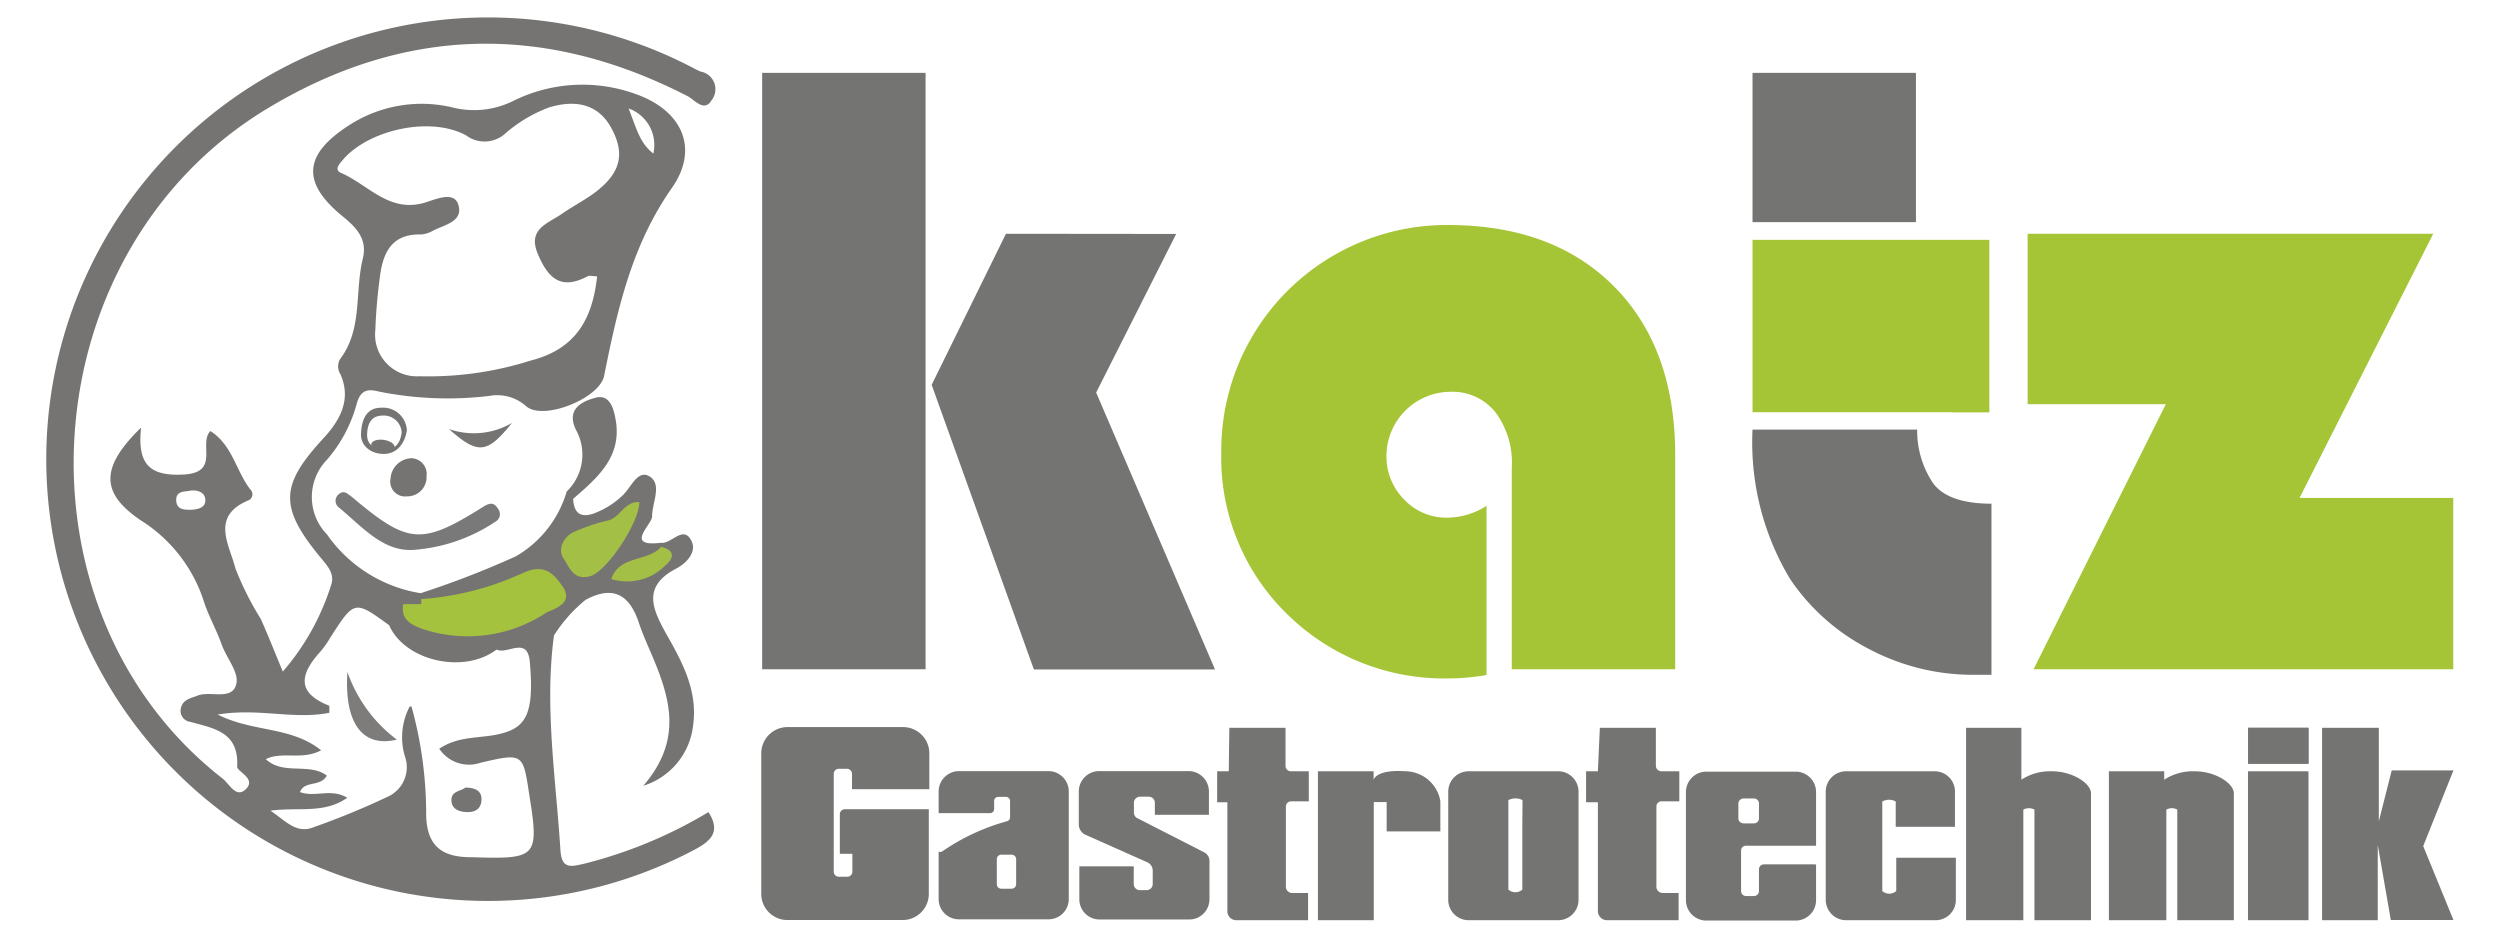 <svg xmlns="http://www.w3.org/2000/svg" viewBox="0 0 139.67 52.39"><defs><style>.e65b3e4f-662a-4e37-b975-16845b0fbf08{fill:#747473;}.aa5b490a-2ae4-4388-8e49-d41084498cdd{fill:#a5c537;}.ac9cae75-54f7-4517-a2d9-bfbe647083d1{fill:#757472;}.f38aa7b0-e3ca-49ba-94b7-1b92dc423fe4{fill:#7a7979;}.f588a930-4762-4895-93c9-91cacefece22{fill:#a5c23f;}.b08e2134-4583-471c-a594-bc84272c9563{fill:#a4bf46;}.fd34571a-060c-468a-b556-afdeb9962bbf{fill:#7d7c7b;}</style></defs><g id="edf7c05e-4f49-432e-98ee-2da90c3dfeb6" data-name="Isolationsmodus"><path class="e65b3e4f-662a-4e37-b975-16845b0fbf08" d="M51.71,4.07V37.39H42.58V4.07Zm14,9-4.47,8.86,6.64,15.47H57.76L52.05,21.5l4.15-8.44Z"/><path class="aa5b490a-2ae4-4388-8e49-d41084498cdd" d="M83.05,28.26v9.45a12.11,12.11,0,0,1-2,.19,12.5,12.5,0,0,1-9.16-3.61,12.19,12.19,0,0,1-3.66-9A12.6,12.6,0,0,1,80.87,12.57q5.91,0,9.32,3.45t3.4,9.44V37.39H84.46V26.12A4.68,4.68,0,0,0,83.52,23,3.07,3.07,0,0,0,81,21.89a3.59,3.59,0,0,0-3.54,3.54,3.39,3.39,0,0,0,1,2.49,3.23,3.23,0,0,0,2.42,1A4.12,4.12,0,0,0,83.05,28.26Z"/><path class="aa5b490a-2ae4-4388-8e49-d41084498cdd" d="M135.94,13.06l-7.47,14.76h8.59v9.57H113.61L121,22.58h-7.72V13.06Z"/><rect class="e65b3e4f-662a-4e37-b975-16845b0fbf08" x="125.6" y="40.66" width="3.37" height="2.01"/><rect class="e65b3e4f-662a-4e37-b975-16845b0fbf08" x="125.6" y="40.66" width="3.37" height="2.01"/><path class="ac9cae75-54f7-4517-a2d9-bfbe647083d1" d="M36.94,30.55a1.7,1.7,0,0,1,0-.22c.59.05,1.23-1,1.68-.13.35.64-.31,1.3-.85,1.57-1.91,1-1.31,2.27-.55,3.64C38.12,37,39,38.6,38.72,40.55a4,4,0,0,1-2.78,3.35c2-2.32,1.61-4.43.78-6.57-.32-.82-.71-1.62-1-2.45-.51-1.62-1.42-2.22-3-1.37-.35-1.41.94-.79,1.42-1.16.71-.4,1.6-.25,2.27-.77C36.76,31.32,37.34,31.18,36.94,30.55Z"/><path class="f38aa7b0-e3ca-49ba-94b7-1b92dc423fe4" d="M23.23,30.71c-1.78.19-2.95-1.25-4.29-2.35a.47.47,0,0,1,0-.76c.29-.24.49,0,.73.17,3.13,2.64,3.87,2.71,7.3.56.38-.24.62-.29.85.09a.48.48,0,0,1-.15.73A9.41,9.41,0,0,1,23.23,30.71Z"/><path class="ac9cae75-54f7-4517-a2d9-bfbe647083d1" d="M21.28,22.78c-.91,0-1.1.85-1.11,1.5s.59,1.1,1.31,1.08,1.15-.62,1.25-1.32A1.33,1.33,0,0,0,21.28,22.78Zm.23,2.35c-.55,0-1-.28-1-.81s.16-1.09.84-1.1a1,1,0,0,1,1.09.93C22.38,24.67,22.15,25.11,21.51,25.13Z"/><path class="ac9cae75-54f7-4517-a2d9-bfbe647083d1" d="M23,25.6a.88.88,0,0,1,.83,1,1.07,1.07,0,0,1-1.09,1.13.83.83,0,0,1-.92-1A1.21,1.21,0,0,1,23,25.6Z"/><path class="ac9cae75-54f7-4517-a2d9-bfbe647083d1" d="M28.6,23.63c-1.39,1.73-1.89,1.78-3.52.34A4.23,4.23,0,0,0,28.6,23.63Z"/><path class="ac9cae75-54f7-4517-a2d9-bfbe647083d1" d="M32.57,48.27c-.68.15-1.19.29-1.26-.77-.25-4-.9-8-.36-12h0a8.28,8.28,0,0,1,1.78-2c.07-1,1.05-.5,1.46-.93.79-.87,2.13-.84,2.87-1.79a.52.52,0,0,0-.11-.46c-2.1.27-.54-1-.52-1.45,0-.78.57-1.79-.12-2.24s-1.06.64-1.55,1.07a4.7,4.7,0,0,1-1.62,1c-.77.25-1.08-.1-1.12-.83,1.35-1.17,2.73-2.34,2.38-4.39-.1-.6-.31-1.48-1.13-1.26s-1.63.67-1.1,1.78a2.86,2.86,0,0,1-.51,3.46h0a6.18,6.18,0,0,1-2.84,3.62,50.9,50.9,0,0,1-5.32,2.06h0a7.9,7.9,0,0,1-5.23-3.28,3,3,0,0,1,0-4.18,7.91,7.91,0,0,0,1.65-3.09c.21-.78.58-.89,1.27-.71a19.48,19.48,0,0,0,6.14.24,2.43,2.43,0,0,1,2.06.57c.95.84,4.11-.43,4.36-1.69.74-3.68,1.53-7.28,3.78-10.49,1.56-2.22.57-4.34-2-5.25a8.71,8.71,0,0,0-6.86.38A4.92,4.92,0,0,1,25.27,6,7.45,7.45,0,0,0,19.5,7c-2.54,1.63-2.68,3.2-.34,5.1.79.64,1.37,1.29,1.11,2.35-.46,1.86,0,3.92-1.26,5.6a.79.79,0,0,0,0,.84c.67,1.47-.07,2.67-1,3.66-2.35,2.57-2.42,3.79-.1,6.6.38.46.82.91.58,1.56a13.59,13.59,0,0,1-2.69,4.81c-.47-1.13-.81-2-1.23-2.94a17,17,0,0,1-1.42-2.83c-.32-1.3-1.42-2.91.74-3.8a.37.37,0,0,0,.1-.6c-.79-1-1-2.49-2.24-3.27-.67.73.55,2.31-1.47,2.43s-2.6-.67-2.4-2.62c-2.27,2.21-2.29,3.65,0,5.19a8.37,8.37,0,0,1,3.49,4.46c.26.84.71,1.61,1,2.43s1,1.6.83,2.25c-.23.94-1.43.36-2.16.64-.37.15-.82.21-.93.69a.62.62,0,0,0,.53.78c1.32.37,2.72.56,2.61,2.51,0,.28,1.14.68.44,1.29-.52.45-.89-.35-1.25-.63C.35,34.08,1.65,14.1,14.91,6.08c7.66-4.63,15.53-4.81,23.5-.71.39.2.93.91,1.33.25A1,1,0,0,0,39.15,4c-.22-.08-.42-.21-.63-.31a24.68,24.68,0,1,0,.19,43.83c.94-.49,1.61-1,.87-2.15A25.43,25.43,0,0,1,32.57,48.27ZM36.5,8.58c-.77-.61-.93-1.38-1.38-2.52A2.16,2.16,0,0,1,36.5,8.58ZM19.05,9.66c-.45-.2,0-.59.2-.84,1.54-1.64,4.89-2.31,6.8-1.25a1.72,1.72,0,0,0,2.21-.14A8,8,0,0,1,30.68,6c1.36-.41,2.72-.28,3.5,1.2s.44,2.53-1,3.6c-.57.41-1.2.74-1.78,1.14-.77.54-1.94.84-1.36,2.23s1.3,2.05,2.78,1.27c.12-.07.33,0,.54,0-.26,2.38-1.19,4.06-3.7,4.7a18.87,18.87,0,0,1-6.23.88,2.33,2.33,0,0,1-2.46-2.59,29.5,29.5,0,0,1,.26-3c.17-1.34.68-2.38,2.3-2.33a1.6,1.6,0,0,0,.66-.21c.65-.34,1.72-.51,1.41-1.47-.23-.71-1.15-.33-1.71-.15C21.8,12,20.6,10.32,19.05,9.66Zm-8.4,18.82c-.34,0-.74,0-.8-.45-.06-.62.44-.55.74-.61s.83,0,.88.47S11.05,28.47,10.65,28.48Zm13,5.09a2.3,2.3,0,0,0,2,0c1.17-.36,2.38-.59,3.55-1,.58-.2,1.24-.32,1.48.42s-.44.88-.88,1.13a7.52,7.52,0,0,1-5.94.67,2.2,2.2,0,0,1-1.06-.6,2.43,2.43,0,0,0,.62-.27A.72.72,0,0,0,23.68,33.57Zm2.65,14.32c-1.64,0-2.48-.66-2.49-2.42a22.54,22.54,0,0,0-.82-6h-.1a3.69,3.69,0,0,0-.27,2.78,1.81,1.81,0,0,1-1,2.28,42.82,42.82,0,0,1-4.06,1.67c-1,.42-1.57-.32-2.45-.91,1.57-.21,3,.19,4.29-.72-.9-.55-1.81,0-2.64-.32.27-.67,1.14-.26,1.5-.92-1-.74-2.44,0-3.41-.92.94-.45,2,.08,3.09-.49v0s0,0,0,0c-1.67-1.35-3.8-1-5.78-2,2.28-.38,4.28.3,6.24-.1,0-.18,0-.37,0-.39-1.92-.75-1.59-1.83-.48-3.05a5.2,5.2,0,0,0,.51-.72c1.37-2.14,1.37-2.14,3.31-.73h0c.88,2,4.18,2.75,6,1.36h0c.6.3,1.73-.78,1.86.69.24,2.77-.15,3.64-1.59,4-1.11.3-2.34.09-3.47.85a2,2,0,0,0,2.32.78c2.35-.55,2.36-.52,2.7,1.73C30.14,47.94,30,48,26.33,47.89Z"/><path class="f588a930-4762-4895-93c9-91cacefece22" d="M31.41,32.73c-.5-.7-1-1.25-2.17-.73a16.22,16.22,0,0,1-5.71,1.47,1.35,1.35,0,0,1,0,.28l-1,0c-.15.84.4,1.13,1,1.36h0a7.94,7.94,0,0,0,7-.89C31,34,32.09,33.69,31.41,32.73Z"/><path class="b08e2134-4583-471c-a594-bc84272c9563" d="M35.72,28.05c0,1.15-1.82,3.88-2.75,4.14s-1.15-.49-1.49-1,0-1.16.52-1.44a10.19,10.19,0,0,1,2-.68C34.65,28.9,34.89,28,35.72,28.05Z"/><path class="b08e2134-4583-471c-a594-bc84272c9563" d="M36.94,30.55c.8.21.72.63.21,1.06a3,3,0,0,1-3,.74C34.61,31,36.18,31.41,36.94,30.55Z"/><path class="fd34571a-060c-468a-b556-afdeb9962bbf" d="M19.41,37.54a8,8,0,0,0,2.76,3.78C20.24,41.79,19.22,40.38,19.41,37.54Z"/><path class="ac9cae75-54f7-4517-a2d9-bfbe647083d1" d="M26,44c.53,0,.93.17.9.7s-.4.69-.84.67-.85-.18-.84-.69S25.78,44.2,26,44Z"/><ellipse class="ac9cae75-54f7-4517-a2d9-bfbe647083d1" cx="21.39" cy="24.91" rx="0.34" ry="0.66" transform="translate(-6.33 42.5) rotate(-81.74)"/><polygon class="aa5b490a-2ae4-4388-8e49-d41084498cdd" points="111.14 23.04 111.14 13.4 107.04 13.4 107.04 13.4 97.91 13.4 97.91 23.03 109.05 23.03 109.05 23.04 111.14 23.04"/><rect class="e65b3e4f-662a-4e37-b975-16845b0fbf08" x="97.91" y="4.07" width="9.13" height="8.34"/><path class="e65b3e4f-662a-4e37-b975-16845b0fbf08" d="M108,27a5.24,5.24,0,0,1-.89-3H97.91v0a14.82,14.82,0,0,0,2.1,8.35,11.83,11.83,0,0,0,4.41,3.91,12.4,12.4,0,0,0,5.84,1.44l1,0V28.14C109.69,28.14,108.57,27.77,108,27Z"/><polygon class="e65b3e4f-662a-4e37-b975-16845b0fbf08" points="129.73 51.41 129.73 40.66 132.9 40.66 132.9 45.89 133.62 43.04 137.07 43.04 135.38 47.27 137.07 51.4 133.57 51.4 132.84 47.2 132.84 51.41 129.73 51.41"/><polygon class="e65b3e4f-662a-4e37-b975-16845b0fbf08" points="128.66 51.41 125.59 51.41 125.59 43.09 128.97 43.09 128.97 51.41 128.66 51.41"/><path class="e65b3e4f-662a-4e37-b975-16845b0fbf08" d="M117.82,51.41V43.09h3.09v.47a2.94,2.94,0,0,1,1.7-.47c1.17,0,2.19.68,2.19,1.23v7.09h-3.16V45.23a.64.64,0,0,0-.61,0v6.18Z"/><path class="e65b3e4f-662a-4e37-b975-16845b0fbf08" d="M109.84,51.41V40.66h3.09v2.9a2.94,2.94,0,0,1,1.7-.47c1.17,0,2.19.68,2.19,1.23v7.09h-3.16V45.23a.66.66,0,0,0-.62,0v6.18Z"/><path class="e65b3e4f-662a-4e37-b975-16845b0fbf08" d="M105.94,47.92v1.86a.59.59,0,0,1-.78,0v-5a.75.75,0,0,1,.75,0v1.41h3.31V44.23a1.13,1.13,0,0,0-1.13-1.14h-5A1.14,1.14,0,0,0,102,44.22v6.05a1.14,1.14,0,0,0,1.14,1.14h5a1.13,1.13,0,0,0,1.13-1.14V47.92Z"/><path class="e65b3e4f-662a-4e37-b975-16845b0fbf08" d="M87.05,43.09h-5a1.14,1.14,0,0,0-1.14,1.14v6.05a1.14,1.14,0,0,0,1.14,1.13h5a1.14,1.14,0,0,0,1.14-1.13V44.23A1.14,1.14,0,0,0,87.05,43.09Zm-2,3v3.61a.59.59,0,0,1-.78,0v-5a.87.87,0,0,1,.79,0Z"/><path class="e65b3e4f-662a-4e37-b975-16845b0fbf08" d="M101.35,48.29h-2.8a.28.28,0,0,0-.28.28v1.21a.28.28,0,0,1-.27.28h-.45a.28.28,0,0,1-.28-.28V47.53a.27.27,0,0,1,.28-.28h3.8l.11,0v-3a1.14,1.14,0,0,0-1.13-1.14h-5a1.14,1.14,0,0,0-1.14,1.14v6.05a1.14,1.14,0,0,0,1.14,1.13h5a1.14,1.14,0,0,0,1.13-1.13v-2Zm-4.23-2.53v-.87a.29.29,0,0,1,.28-.28H98a.28.28,0,0,1,.27.28v.87A.28.28,0,0,1,98,46h-.6A.29.29,0,0,1,97.12,45.76Z"/><path class="e65b3e4f-662a-4e37-b975-16845b0fbf08" d="M89.38,40.66h3.13v2.12a.31.31,0,0,0,.31.31h1v1.68h-1a.28.28,0,0,0-.28.28v4.49a.35.35,0,0,0,.35.35h.89v1.52h-4a.51.51,0,0,1-.51-.51V44.82h-.66V43.09h.66Z"/><path class="e65b3e4f-662a-4e37-b975-16845b0fbf08" d="M68.68,40.66h3.14v2.12a.3.3,0,0,0,.3.31h1v1.68h-1a.29.29,0,0,0-.28.28v4.49a.35.35,0,0,0,.35.35h.89v1.52h-4a.5.5,0,0,1-.51-.5V44.82H68V43.09h.65Z"/><path class="e65b3e4f-662a-4e37-b975-16845b0fbf08" d="M73.63,51.41V43.09h3.11v.49s.08-.61,1.8-.49a2,2,0,0,1,1.93,1.67v1.69h-3V44.81h-.72v6.6Z"/><path class="e65b3e4f-662a-4e37-b975-16845b0fbf08" d="M67.54,45.52v-1.3a1.14,1.14,0,0,0-1.14-1.14h-5a1.14,1.14,0,0,0-1.13,1.14v1.83a.64.64,0,0,0,.38.59l3.46,1.54a.51.51,0,0,1,.29.45v.77a.34.34,0,0,1-.34.33h-.38a.34.34,0,0,1-.34-.33v-1H60.3v1.84a1.13,1.13,0,0,0,1.13,1.13h5a1.13,1.13,0,0,0,1.14-1.13V48.1a.54.54,0,0,0-.31-.49l-3.72-1.9a.34.34,0,0,1-.19-.31v-.55a.34.34,0,0,1,.34-.34h.49a.34.34,0,0,1,.34.34v.67Z"/><path class="e65b3e4f-662a-4e37-b975-16845b0fbf08" d="M58.58,43.08h-5a1.14,1.14,0,0,0-1.14,1.14v1.21h2.87a.23.23,0,0,0,.23-.23v-.45a.23.23,0,0,1,.23-.23h.43a.23.23,0,0,1,.23.23v.91a.23.23,0,0,1-.17.22,12,12,0,0,0-3.64,1.7.24.24,0,0,1-.18,0v2.65a1.13,1.13,0,0,0,1.14,1.13h5a1.13,1.13,0,0,0,1.13-1.13V44.22A1.14,1.14,0,0,0,58.58,43.08ZM56.77,49.4a.25.25,0,0,1-.25.25h-.58a.25.25,0,0,1-.25-.25V48a.25.25,0,0,1,.25-.25h.58a.25.25,0,0,1,.25.25Z"/><path class="e65b3e4f-662a-4e37-b975-16845b0fbf08" d="M47.19,45.21a.28.28,0,0,0-.27.28V47.7h.7v1a.28.28,0,0,1-.28.28h-.49a.28.28,0,0,1-.27-.28V43.23a.28.28,0,0,1,.27-.28h.47a.29.29,0,0,1,.28.28v.86h4.32v-2a1.47,1.47,0,0,0-1.47-1.47H44a1.47,1.47,0,0,0-1.47,1.47v7.81A1.46,1.46,0,0,0,44,51.4h6.42a1.46,1.46,0,0,0,1.47-1.46V45.21Z"/></g></svg>